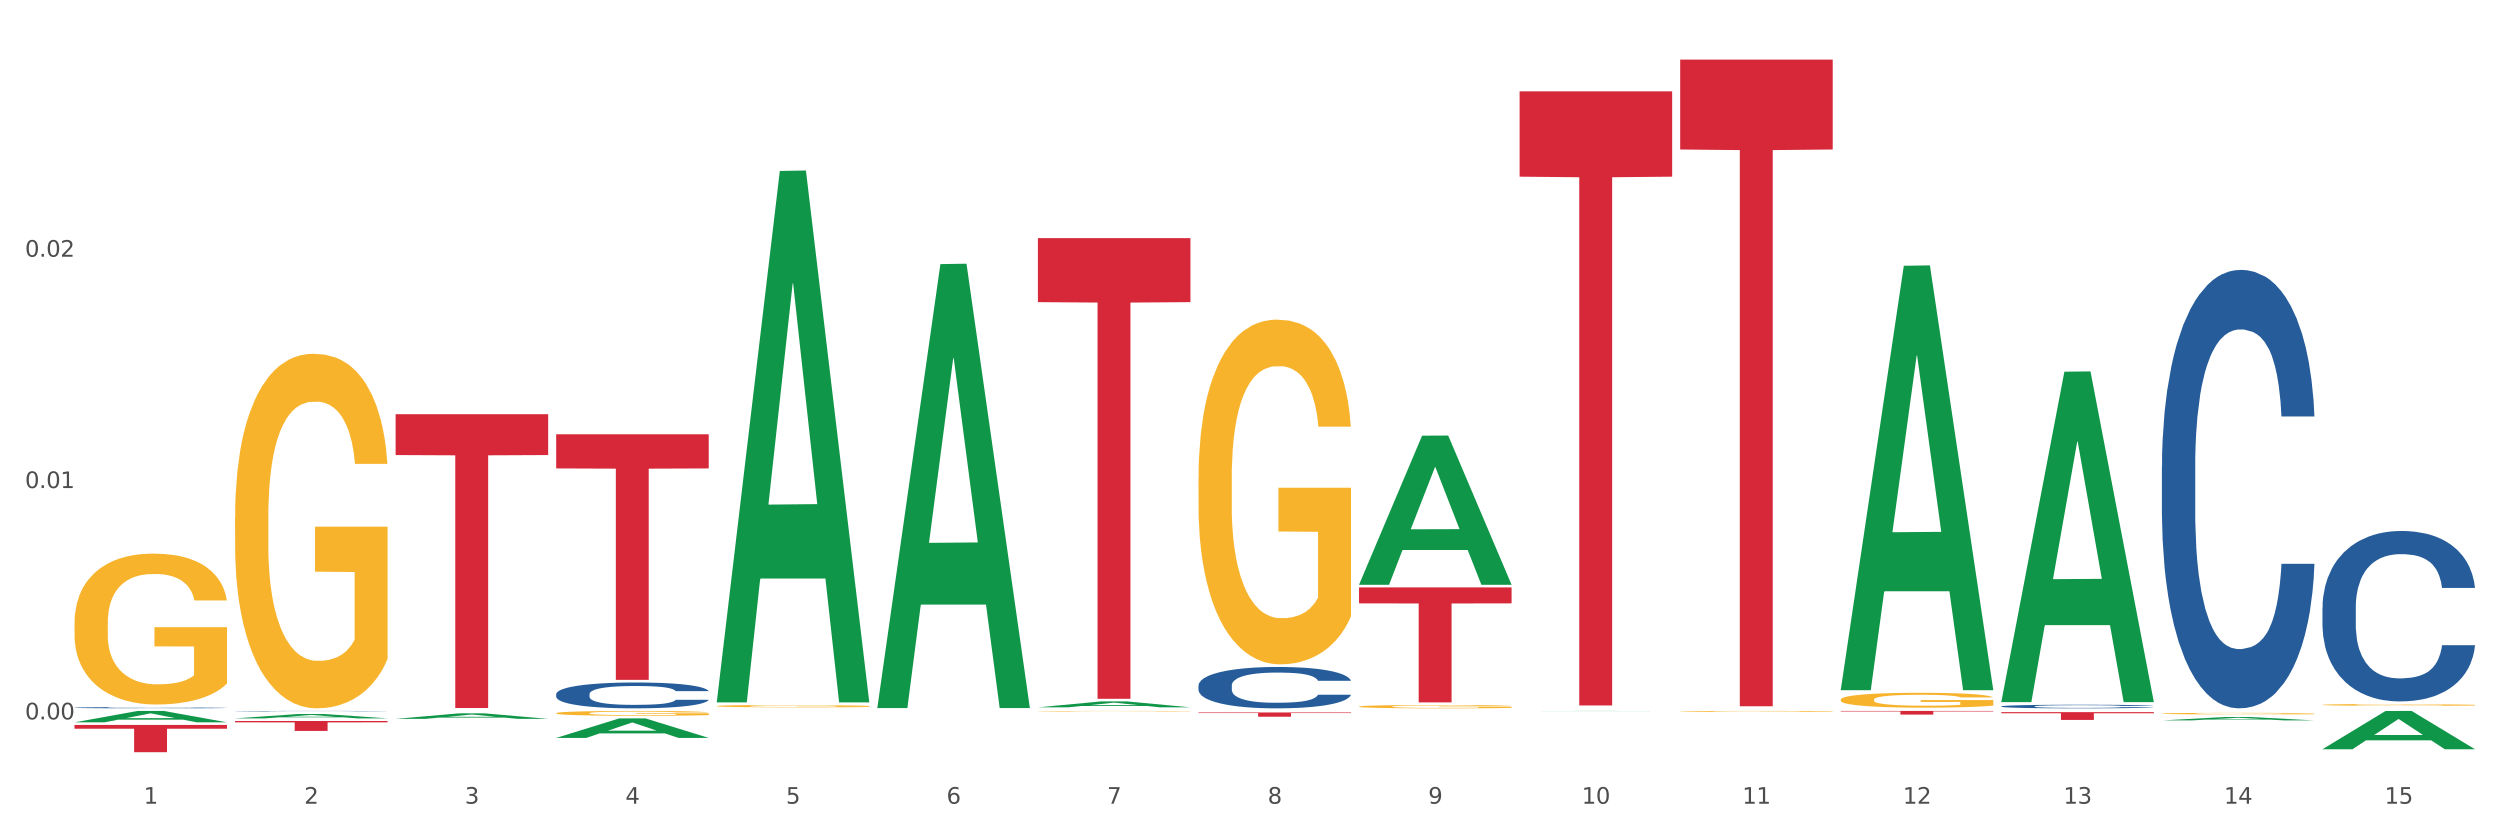 <?xml version="1.0" encoding="utf-8" standalone="no"?>
<!DOCTYPE svg PUBLIC "-//W3C//DTD SVG 1.1//EN"
  "http://www.w3.org/Graphics/SVG/1.1/DTD/svg11.dtd">
<svg xmlns:xlink="http://www.w3.org/1999/xlink" width="1080pt" height="360pt" viewBox="0 0 1080 360" xmlns="http://www.w3.org/2000/svg" version="1.1">
 <rect x="0" y="0" width="1080" height="360" fill="#333333" stroke="none"/>
 <defs>
  <style type="text/css">*{stroke-linejoin: round; stroke-linecap: butt}</style>
 </defs>
 <g id="figure_1">
  <g id="patch_1">
   <path d="M 0 360 
L 1080 360 
L 1080 0 
L 0 0 
z
" style="fill: #ffffff; stroke: #ffffff; stroke-linejoin: miter"/>
  </g>
  <g id="axes_1">
   <g id="matplotlib.axis_1">
    <g id="xtick_1">
     <g id="text_1">
      <!-- 1 -->
      <g style="fill: #4d4d4d" transform="translate(62.07 347.204) scale(0.096 -0.096)">
       <defs>
        <path id="DejaVuSans-31" d="M 794 531 
L 1825 531 
L 1825 4091 
L 703 3866 
L 703 4441 
L 1819 4666 
L 2450 4666 
L 2450 531 
L 3481 531 
L 3481 0 
L 794 0 
L 794 531 
z
" transform="scale(0.016)"/>
       </defs>
       <use xlink:href="#DejaVuSans-31"/>
      </g>
     </g>
    </g>
    <g id="xtick_2">
     <g id="text_2">
      <!-- 2 -->
      <g style="fill: #4d4d4d" transform="translate(131.436 347.204) scale(0.096 -0.096)">
       <defs>
        <path id="DejaVuSans-32" d="M 1228 531 
L 3431 531 
L 3431 0 
L 469 0 
L 469 531 
Q 828 903 1448 1529 
Q 2069 2156 2228 2338 
Q 2531 2678 2651 2914 
Q 2772 3150 2772 3378 
Q 2772 3750 2511 3984 
Q 2250 4219 1831 4219 
Q 1534 4219 1204 4116 
Q 875 4013 500 3803 
L 500 4441 
Q 881 4594 1212 4672 
Q 1544 4750 1819 4750 
Q 2544 4750 2975 4387 
Q 3406 4025 3406 3419 
Q 3406 3131 3298 2873 
Q 3191 2616 2906 2266 
Q 2828 2175 2409 1742 
Q 1991 1309 1228 531 
z
" transform="scale(0.016)"/>
       </defs>
       <use xlink:href="#DejaVuSans-32"/>
      </g>
     </g>
    </g>
    <g id="xtick_3">
     <g id="text_3">
      <!-- 3 -->
      <g style="fill: #4d4d4d" transform="translate(200.802 347.204) scale(0.096 -0.096)">
       <defs>
        <path id="DejaVuSans-33" d="M 2597 2516 
Q 3050 2419 3304 2112 
Q 3559 1806 3559 1356 
Q 3559 666 3084 287 
Q 2609 -91 1734 -91 
Q 1441 -91 1130 -33 
Q 819 25 488 141 
L 488 750 
Q 750 597 1062 519 
Q 1375 441 1716 441 
Q 2309 441 2620 675 
Q 2931 909 2931 1356 
Q 2931 1769 2642 2001 
Q 2353 2234 1838 2234 
L 1294 2234 
L 1294 2753 
L 1863 2753 
Q 2328 2753 2575 2939 
Q 2822 3125 2822 3475 
Q 2822 3834 2567 4026 
Q 2313 4219 1838 4219 
Q 1578 4219 1281 4162 
Q 984 4106 628 3988 
L 628 4550 
Q 988 4650 1302 4700 
Q 1616 4750 1894 4750 
Q 2613 4750 3031 4423 
Q 3450 4097 3450 3541 
Q 3450 3153 3228 2886 
Q 3006 2619 2597 2516 
z
" transform="scale(0.016)"/>
       </defs>
       <use xlink:href="#DejaVuSans-33"/>
      </g>
     </g>
    </g>
    <g id="xtick_4">
     <g id="text_4">
      <!-- 4 -->
      <g style="fill: #4d4d4d" transform="translate(270.169 347.204) scale(0.096 -0.096)">
       <defs>
        <path id="DejaVuSans-34" d="M 2419 4116 
L 825 1625 
L 2419 1625 
L 2419 4116 
z
M 2253 4666 
L 3047 4666 
L 3047 1625 
L 3713 1625 
L 3713 1100 
L 3047 1100 
L 3047 0 
L 2419 0 
L 2419 1100 
L 313 1100 
L 313 1709 
L 2253 4666 
z
" transform="scale(0.016)"/>
       </defs>
       <use xlink:href="#DejaVuSans-34"/>
      </g>
     </g>
    </g>
    <g id="xtick_5">
     <g id="text_5">
      <!-- 5 -->
      <g style="fill: #4d4d4d" transform="translate(339.535 347.204) scale(0.096 -0.096)">
       <defs>
        <path id="DejaVuSans-35" d="M 691 4666 
L 3169 4666 
L 3169 4134 
L 1269 4134 
L 1269 2991 
Q 1406 3038 1543 3061 
Q 1681 3084 1819 3084 
Q 2600 3084 3056 2656 
Q 3513 2228 3513 1497 
Q 3513 744 3044 326 
Q 2575 -91 1722 -91 
Q 1428 -91 1123 -41 
Q 819 9 494 109 
L 494 744 
Q 775 591 1075 516 
Q 1375 441 1709 441 
Q 2250 441 2565 725 
Q 2881 1009 2881 1497 
Q 2881 1984 2565 2268 
Q 2250 2553 1709 2553 
Q 1456 2553 1204 2497 
Q 953 2441 691 2322 
L 691 4666 
z
" transform="scale(0.016)"/>
       </defs>
       <use xlink:href="#DejaVuSans-35"/>
      </g>
     </g>
    </g>
    <g id="xtick_6">
     <g id="text_6">
      <!-- 6 -->
      <g style="fill: #4d4d4d" transform="translate(408.901 347.204) scale(0.096 -0.096)">
       <defs>
        <path id="DejaVuSans-36" d="M 2113 2584 
Q 1688 2584 1439 2293 
Q 1191 2003 1191 1497 
Q 1191 994 1439 701 
Q 1688 409 2113 409 
Q 2538 409 2786 701 
Q 3034 994 3034 1497 
Q 3034 2003 2786 2293 
Q 2538 2584 2113 2584 
z
M 3366 4563 
L 3366 3988 
Q 3128 4100 2886 4159 
Q 2644 4219 2406 4219 
Q 1781 4219 1451 3797 
Q 1122 3375 1075 2522 
Q 1259 2794 1537 2939 
Q 1816 3084 2150 3084 
Q 2853 3084 3261 2657 
Q 3669 2231 3669 1497 
Q 3669 778 3244 343 
Q 2819 -91 2113 -91 
Q 1303 -91 875 529 
Q 447 1150 447 2328 
Q 447 3434 972 4092 
Q 1497 4750 2381 4750 
Q 2619 4750 2861 4703 
Q 3103 4656 3366 4563 
z
" transform="scale(0.016)"/>
       </defs>
       <use xlink:href="#DejaVuSans-36"/>
      </g>
     </g>
    </g>
    <g id="xtick_7">
     <g id="text_7">
      <!-- 7 -->
      <g style="fill: #4d4d4d" transform="translate(478.267 347.204) scale(0.096 -0.096)">
       <defs>
        <path id="DejaVuSans-37" d="M 525 4666 
L 3525 4666 
L 3525 4397 
L 1831 0 
L 1172 0 
L 2766 4134 
L 525 4134 
L 525 4666 
z
" transform="scale(0.016)"/>
       </defs>
       <use xlink:href="#DejaVuSans-37"/>
      </g>
     </g>
    </g>
    <g id="xtick_8">
     <g id="text_8">
      <!-- 8 -->
      <g style="fill: #4d4d4d" transform="translate(547.634 347.204) scale(0.096 -0.096)">
       <defs>
        <path id="DejaVuSans-38" d="M 2034 2216 
Q 1584 2216 1326 1975 
Q 1069 1734 1069 1313 
Q 1069 891 1326 650 
Q 1584 409 2034 409 
Q 2484 409 2743 651 
Q 3003 894 3003 1313 
Q 3003 1734 2745 1975 
Q 2488 2216 2034 2216 
z
M 1403 2484 
Q 997 2584 770 2862 
Q 544 3141 544 3541 
Q 544 4100 942 4425 
Q 1341 4750 2034 4750 
Q 2731 4750 3128 4425 
Q 3525 4100 3525 3541 
Q 3525 3141 3298 2862 
Q 3072 2584 2669 2484 
Q 3125 2378 3379 2068 
Q 3634 1759 3634 1313 
Q 3634 634 3220 271 
Q 2806 -91 2034 -91 
Q 1263 -91 848 271 
Q 434 634 434 1313 
Q 434 1759 690 2068 
Q 947 2378 1403 2484 
z
M 1172 3481 
Q 1172 3119 1398 2916 
Q 1625 2713 2034 2713 
Q 2441 2713 2670 2916 
Q 2900 3119 2900 3481 
Q 2900 3844 2670 4047 
Q 2441 4250 2034 4250 
Q 1625 4250 1398 4047 
Q 1172 3844 1172 3481 
z
" transform="scale(0.016)"/>
       </defs>
       <use xlink:href="#DejaVuSans-38"/>
      </g>
     </g>
    </g>
    <g id="xtick_9">
     <g id="text_9">
      <!-- 9 -->
      <g style="fill: #4d4d4d" transform="translate(617 347.204) scale(0.096 -0.096)">
       <defs>
        <path id="DejaVuSans-39" d="M 703 97 
L 703 672 
Q 941 559 1184 500 
Q 1428 441 1663 441 
Q 2288 441 2617 861 
Q 2947 1281 2994 2138 
Q 2813 1869 2534 1725 
Q 2256 1581 1919 1581 
Q 1219 1581 811 2004 
Q 403 2428 403 3163 
Q 403 3881 828 4315 
Q 1253 4750 1959 4750 
Q 2769 4750 3195 4129 
Q 3622 3509 3622 2328 
Q 3622 1225 3098 567 
Q 2575 -91 1691 -91 
Q 1453 -91 1209 -44 
Q 966 3 703 97 
z
M 1959 2075 
Q 2384 2075 2632 2365 
Q 2881 2656 2881 3163 
Q 2881 3666 2632 3958 
Q 2384 4250 1959 4250 
Q 1534 4250 1286 3958 
Q 1038 3666 1038 3163 
Q 1038 2656 1286 2365 
Q 1534 2075 1959 2075 
z
" transform="scale(0.016)"/>
       </defs>
       <use xlink:href="#DejaVuSans-39"/>
      </g>
     </g>
    </g>
    <g id="xtick_10">
     <g id="text_10">
      <!-- 10 -->
      <g style="fill: #4d4d4d" transform="translate(683.312 347.204) scale(0.096 -0.096)">
       <defs>
        <path id="DejaVuSans-30" d="M 2034 4250 
Q 1547 4250 1301 3770 
Q 1056 3291 1056 2328 
Q 1056 1369 1301 889 
Q 1547 409 2034 409 
Q 2525 409 2770 889 
Q 3016 1369 3016 2328 
Q 3016 3291 2770 3770 
Q 2525 4250 2034 4250 
z
M 2034 4750 
Q 2819 4750 3233 4129 
Q 3647 3509 3647 2328 
Q 3647 1150 3233 529 
Q 2819 -91 2034 -91 
Q 1250 -91 836 529 
Q 422 1150 422 2328 
Q 422 3509 836 4129 
Q 1250 4750 2034 4750 
z
" transform="scale(0.016)"/>
       </defs>
       <use xlink:href="#DejaVuSans-31"/>
       <use xlink:href="#DejaVuSans-30" transform="translate(63.623 0)"/>
      </g>
     </g>
    </g>
    <g id="xtick_11">
     <g id="text_11">
      <!-- 11 -->
      <g style="fill: #4d4d4d" transform="translate(752.678 347.204) scale(0.096 -0.096)">
       <use xlink:href="#DejaVuSans-31"/>
       <use xlink:href="#DejaVuSans-31" transform="translate(63.623 0)"/>
      </g>
     </g>
    </g>
    <g id="xtick_12">
     <g id="text_12">
      <!-- 12 -->
      <g style="fill: #4d4d4d" transform="translate(822.044 347.204) scale(0.096 -0.096)">
       <use xlink:href="#DejaVuSans-31"/>
       <use xlink:href="#DejaVuSans-32" transform="translate(63.623 0)"/>
      </g>
     </g>
    </g>
    <g id="xtick_13">
     <g id="text_13">
      <!-- 13 -->
      <g style="fill: #4d4d4d" transform="translate(891.411 347.204) scale(0.096 -0.096)">
       <use xlink:href="#DejaVuSans-31"/>
       <use xlink:href="#DejaVuSans-33" transform="translate(63.623 0)"/>
      </g>
     </g>
    </g>
    <g id="xtick_14">
     <g id="text_14">
      <!-- 14 -->
      <g style="fill: #4d4d4d" transform="translate(960.777 347.204) scale(0.096 -0.096)">
       <use xlink:href="#DejaVuSans-31"/>
       <use xlink:href="#DejaVuSans-34" transform="translate(63.623 0)"/>
      </g>
     </g>
    </g>
    <g id="xtick_15">
     <g id="text_15">
      <!-- 15 -->
      <g style="fill: #4d4d4d" transform="translate(1030.143 347.204) scale(0.096 -0.096)">
       <use xlink:href="#DejaVuSans-31"/>
       <use xlink:href="#DejaVuSans-35" transform="translate(63.623 0)"/>
      </g>
     </g>
    </g>
    <g id="xtick_16"/>
    <g id="xtick_17"/>
    <g id="xtick_18"/>
    <g id="xtick_19"/>
    <g id="xtick_20"/>
    <g id="xtick_21"/>
    <g id="xtick_22"/>
    <g id="xtick_23"/>
    <g id="xtick_24"/>
    <g id="xtick_25"/>
    <g id="xtick_26"/>
    <g id="xtick_27"/>
    <g id="xtick_28"/>
    <g id="xtick_29"/>
   </g>
   <g id="matplotlib.axis_2">
    <g id="ytick_1">
     <g id="text_16">
      <!-- 0.00 -->
      <g style="fill: #4d4d4d" transform="translate(10.8 310.777) scale(0.096 -0.096)">
       <defs>
        <path id="DejaVuSans-2e" d="M 684 794 
L 1344 794 
L 1344 0 
L 684 0 
L 684 794 
z
" transform="scale(0.016)"/>
       </defs>
       <use xlink:href="#DejaVuSans-30"/>
       <use xlink:href="#DejaVuSans-2e" transform="translate(63.623 0)"/>
       <use xlink:href="#DejaVuSans-30" transform="translate(95.41 0)"/>
       <use xlink:href="#DejaVuSans-30" transform="translate(159.033 0)"/>
      </g>
     </g>
    </g>
    <g id="ytick_2">
     <g id="text_17">
      <!-- 0.01 -->
      <g style="fill: #4d4d4d" transform="translate(10.8 210.839) scale(0.096 -0.096)">
       <use xlink:href="#DejaVuSans-30"/>
       <use xlink:href="#DejaVuSans-2e" transform="translate(63.623 0)"/>
       <use xlink:href="#DejaVuSans-30" transform="translate(95.41 0)"/>
       <use xlink:href="#DejaVuSans-31" transform="translate(159.033 0)"/>
      </g>
     </g>
    </g>
    <g id="ytick_3">
     <g id="text_18">
      <!-- 0.02 -->
      <g style="fill: #4d4d4d" transform="translate(10.8 110.9) scale(0.096 -0.096)">
       <use xlink:href="#DejaVuSans-30"/>
       <use xlink:href="#DejaVuSans-2e" transform="translate(63.623 0)"/>
       <use xlink:href="#DejaVuSans-30" transform="translate(95.41 0)"/>
       <use xlink:href="#DejaVuSans-32" transform="translate(159.033 0)"/>
      </g>
     </g>
    </g>
    <g id="ytick_4"/>
    <g id="ytick_5"/>
    <g id="ytick_6"/>
   </g>
   <g id="PolyCollection_1">
    <path d="M 32.175 312.045 
L 32.243 312.04 
L 59.417 307.134 
L 70.695 307.13 
L 98.073 312.054 
L 85.029 312.054 
L 79.119 310.907 
L 51.061 310.907 
L 50.857 310.926 
L 45.151 312.054 
L 32.175 312.054 
L 32.175 312.045 
L 54.594 310.223 
L 75.586 310.219 
L 65.192 308.179 
L 65.056 308.17 
L 64.92 308.184 
L 54.526 310.219 
L 54.594 310.223 
L 32.175 312.045 
z
" clip-path="url(#p2a6e86e5bb)" style="fill: #109648"/>
    <path d="M 795.203 307.13 
L 861.101 307.13 
L 861.101 307.347 
L 835.179 307.349 
L 835.179 308.695 
L 820.969 308.695 
L 820.969 307.349 
L 795.203 307.347 
L 795.203 307.131 
L 795.203 307.13 
z
" clip-path="url(#p2a6e86e5bb)" style="fill: #d62839"/>
    <path d="M 725.837 25.759 
L 791.735 25.759 
L 791.735 64.581 
L 765.813 64.843 
L 765.813 305.118 
L 751.603 305.118 
L 751.603 64.843 
L 725.837 64.581 
L 725.837 26.022 
L 725.837 25.759 
z
" clip-path="url(#p2a6e86e5bb)" style="fill: #d62839"/>
    <path d="M 656.471 39.454 
L 722.369 39.454 
L 722.369 76.322 
L 696.447 76.571 
L 696.447 304.751 
L 682.237 304.751 
L 682.237 76.571 
L 656.471 76.322 
L 656.471 39.703 
L 656.471 39.454 
z
" clip-path="url(#p2a6e86e5bb)" style="fill: #d62839"/>
    <path d="M 587.105 253.746 
L 653.003 253.746 
L 653.003 260.653 
L 627.081 260.7 
L 627.081 303.446 
L 612.871 303.446 
L 612.871 260.7 
L 587.105 260.653 
L 587.105 253.793 
L 587.105 253.746 
z
" clip-path="url(#p2a6e86e5bb)" style="fill: #d62839"/>
    <path d="M 517.739 307.782 
L 583.636 307.782 
L 583.636 308.039 
L 557.715 308.041 
L 557.715 309.636 
L 543.504 309.636 
L 543.504 308.041 
L 517.739 308.039 
L 517.739 307.783 
L 517.739 307.782 
z
" clip-path="url(#p2a6e86e5bb)" style="fill: #d62839"/>
    <path d="M 448.372 102.867 
L 514.27 102.867 
L 514.27 130.524 
L 488.348 130.711 
L 488.348 301.885 
L 474.138 301.885 
L 474.138 130.711 
L 448.372 130.524 
L 448.372 103.054 
L 448.372 102.867 
z
" clip-path="url(#p2a6e86e5bb)" style="fill: #d62839"/>
    <path d="M 240.274 187.615 
L 306.172 187.615 
L 306.172 202.359 
L 280.25 202.459 
L 280.25 293.714 
L 266.039 293.714 
L 266.039 202.459 
L 240.274 202.359 
L 240.274 187.715 
L 240.274 187.615 
z
" clip-path="url(#p2a6e86e5bb)" style="fill: #d62839"/>
    <path d="M 170.907 178.944 
L 236.805 178.944 
L 236.805 196.581 
L 210.883 196.7 
L 210.883 305.858 
L 196.673 305.858 
L 196.673 196.7 
L 170.907 196.581 
L 170.907 179.063 
L 170.907 178.944 
z
" clip-path="url(#p2a6e86e5bb)" style="fill: #d62839"/>
    <path d="M 101.541 311.462 
L 167.439 311.462 
L 167.439 312.061 
L 141.517 312.065 
L 141.517 315.776 
L 127.307 315.776 
L 127.307 312.065 
L 101.541 312.061 
L 101.541 311.466 
L 101.541 311.462 
z
" clip-path="url(#p2a6e86e5bb)" style="fill: #d62839"/>
    <path d="M 32.175 313.18 
L 98.073 313.18 
L 98.073 314.815 
L 72.151 314.826 
L 72.151 324.95 
L 57.941 324.95 
L 57.941 314.826 
L 32.175 314.815 
L 32.175 313.191 
L 32.175 313.18 
z
" clip-path="url(#p2a6e86e5bb)" style="fill: #d62839"/>
    <path d="M 32.175 305.716 
L 32.253 305.715 
L 32.253 305.702 
L 32.487 305.684 
L 33.343 305.65 
L 34.434 305.625 
L 36.303 305.595 
L 37.316 305.583 
L 38.64 305.569 
L 41.366 305.547 
L 44.482 305.528 
L 46.663 305.517 
L 48.299 305.51 
L 51.96 305.498 
L 54.063 305.493 
L 56.244 305.489 
L 58.114 305.486 
L 61.229 305.483 
L 63.722 305.481 
L 66.604 305.481 
L 69.019 305.481 
L 72.212 305.483 
L 76.886 305.489 
L 78.677 305.492 
L 81.092 305.498 
L 83.585 305.506 
L 85.61 305.513 
L 87.947 305.524 
L 90.361 305.539 
L 92.698 305.557 
L 94.334 305.573 
L 95.658 305.591 
L 96.827 305.613 
L 97.683 305.636 
L 98.073 305.656 
L 83.818 305.656 
L 83.429 305.638 
L 82.65 305.619 
L 81.871 305.606 
L 81.014 305.595 
L 79.69 305.584 
L 78.522 305.576 
L 76.574 305.567 
L 74.783 305.561 
L 73.303 305.558 
L 71.511 305.555 
L 67.694 305.552 
L 64.968 305.552 
L 63.255 305.553 
L 61.151 305.555 
L 59.36 305.559 
L 57.257 305.564 
L 55.621 305.571 
L 53.985 305.579 
L 53.05 305.584 
L 51.648 305.595 
L 50.714 305.604 
L 49.467 305.618 
L 48.766 305.629 
L 47.52 305.656 
L 46.975 305.676 
L 46.741 305.69 
L 46.585 305.705 
L 46.585 305.78 
L 47.053 305.813 
L 47.442 305.828 
L 48.065 305.844 
L 49.234 305.865 
L 50.947 305.886 
L 52.739 305.9 
L 54.219 305.91 
L 55.621 305.916 
L 57.023 305.922 
L 58.737 305.926 
L 60.139 305.929 
L 62.242 305.932 
L 64.734 305.933 
L 66.682 305.933 
L 70.654 305.931 
L 72.446 305.929 
L 74.16 305.925 
L 76.029 305.92 
L 77.509 305.914 
L 78.366 305.91 
L 79.768 305.901 
L 80.858 305.891 
L 81.793 305.88 
L 82.416 305.871 
L 83.117 305.857 
L 83.663 305.84 
L 83.818 305.832 
L 98.073 305.832 
L 97.761 305.849 
L 97.216 305.866 
L 96.126 305.888 
L 95.269 305.901 
L 93.945 305.917 
L 92.542 305.93 
L 90.595 305.945 
L 88.804 305.956 
L 86.934 305.966 
L 84.909 305.974 
L 81.248 305.986 
L 79.924 305.989 
L 77.12 305.995 
L 74.939 305.998 
L 71.745 306.002 
L 68.473 306.004 
L 65.046 306.004 
L 62.008 306.003 
L 58.659 306 
L 56.556 305.998 
L 54.219 305.993 
L 51.493 305.987 
L 48.922 305.978 
L 46.507 305.969 
L 44.248 305.958 
L 42.145 305.945 
L 39.419 305.925 
L 37.394 305.905 
L 35.914 305.886 
L 34.901 305.87 
L 33.889 305.85 
L 33.343 305.836 
L 32.487 305.803 
L 32.175 305.772 
L 32.175 305.716 
z
" clip-path="url(#p2a6e86e5bb)" style="fill: #255c99"/>
    <path d="M 101.541 307.22 
L 101.619 307.22 
L 101.619 307.215 
L 101.853 307.208 
L 102.71 307.195 
L 103.8 307.185 
L 105.67 307.174 
L 106.682 307.169 
L 108.006 307.164 
L 110.733 307.155 
L 113.848 307.148 
L 116.029 307.144 
L 117.665 307.141 
L 121.326 307.137 
L 123.429 307.135 
L 125.61 307.133 
L 127.48 307.132 
L 130.595 307.13 
L 133.088 307.13 
L 135.97 307.13 
L 138.385 307.13 
L 141.578 307.131 
L 146.252 307.133 
L 148.044 307.134 
L 150.458 307.136 
L 152.951 307.139 
L 154.976 307.142 
L 157.313 307.146 
L 159.728 307.152 
L 162.064 307.159 
L 163.7 307.165 
L 165.024 307.172 
L 166.193 307.181 
L 167.05 307.19 
L 167.439 307.197 
L 153.185 307.197 
L 152.795 307.19 
L 152.016 307.183 
L 151.237 307.178 
L 150.38 307.174 
L 149.056 307.169 
L 147.888 307.166 
L 145.941 307.163 
L 144.149 307.161 
L 142.669 307.159 
L 140.877 307.158 
L 137.061 307.157 
L 134.334 307.157 
L 132.621 307.158 
L 130.518 307.158 
L 128.726 307.16 
L 126.623 307.162 
L 124.987 307.164 
L 123.351 307.168 
L 122.417 307.17 
L 121.015 307.174 
L 120.08 307.177 
L 118.834 307.183 
L 118.133 307.187 
L 116.886 307.197 
L 116.341 307.205 
L 116.107 307.21 
L 115.952 307.216 
L 115.952 307.245 
L 116.419 307.258 
L 116.808 307.264 
L 117.431 307.27 
L 118.6 307.278 
L 120.314 307.286 
L 122.105 307.292 
L 123.585 307.295 
L 124.987 307.298 
L 126.389 307.3 
L 128.103 307.302 
L 129.505 307.303 
L 131.608 307.304 
L 134.101 307.304 
L 136.048 307.304 
L 140.021 307.303 
L 141.812 307.303 
L 143.526 307.301 
L 145.395 307.299 
L 146.875 307.297 
L 147.732 307.295 
L 149.134 307.292 
L 150.225 307.288 
L 151.159 307.284 
L 151.783 307.28 
L 152.484 307.275 
L 153.029 307.268 
L 153.185 307.265 
L 167.439 307.265 
L 167.128 307.272 
L 166.582 307.278 
L 165.492 307.287 
L 164.635 307.292 
L 163.311 307.298 
L 161.909 307.303 
L 159.961 307.309 
L 158.17 307.313 
L 156.3 307.317 
L 154.275 307.32 
L 150.614 307.325 
L 149.29 307.326 
L 146.486 307.328 
L 144.305 307.329 
L 141.111 307.331 
L 137.84 307.331 
L 134.412 307.332 
L 131.374 307.331 
L 128.025 307.33 
L 125.922 307.329 
L 123.585 307.327 
L 120.859 307.325 
L 118.288 307.322 
L 115.874 307.318 
L 113.615 307.314 
L 111.512 307.309 
L 108.785 307.301 
L 106.76 307.293 
L 105.28 307.286 
L 104.267 307.28 
L 103.255 307.272 
L 102.71 307.267 
L 101.853 307.254 
L 101.541 307.242 
L 101.541 307.22 
z
" clip-path="url(#p2a6e86e5bb)" style="fill: #255c99"/>
    <path d="M 864.57 307.649 
L 930.468 307.649 
L 930.468 308.117 
L 904.546 308.12 
L 904.546 311.018 
L 890.335 311.018 
L 890.335 308.12 
L 864.57 308.117 
L 864.57 307.652 
L 864.57 307.649 
z
" clip-path="url(#p2a6e86e5bb)" style="fill: #d62839"/>
    <path d="M 240.274 299.856 
L 240.352 299.846 
L 240.352 299.56 
L 240.585 299.173 
L 241.442 298.459 
L 242.533 297.919 
L 244.402 297.287 
L 245.415 297.022 
L 246.739 296.726 
L 249.465 296.247 
L 252.581 295.839 
L 254.762 295.615 
L 256.398 295.472 
L 260.059 295.217 
L 262.162 295.105 
L 264.343 295.013 
L 266.212 294.952 
L 269.328 294.88 
L 271.821 294.85 
L 274.703 294.84 
L 277.117 294.85 
L 280.311 294.891 
L 284.985 295.013 
L 286.776 295.084 
L 289.191 295.207 
L 291.683 295.37 
L 293.709 295.533 
L 296.045 295.768 
L 298.46 296.073 
L 300.797 296.461 
L 302.433 296.818 
L 303.757 297.195 
L 304.925 297.654 
L 305.782 298.153 
L 306.172 298.571 
L 291.917 298.571 
L 291.528 298.194 
L 290.749 297.786 
L 289.97 297.511 
L 289.113 297.287 
L 287.789 297.032 
L 286.62 296.869 
L 284.673 296.675 
L 282.881 296.553 
L 281.401 296.481 
L 279.61 296.42 
L 275.793 296.359 
L 273.067 296.359 
L 271.353 296.379 
L 269.25 296.43 
L 267.458 296.502 
L 265.355 296.624 
L 263.72 296.757 
L 262.084 296.93 
L 261.149 297.052 
L 259.747 297.277 
L 258.812 297.46 
L 257.566 297.776 
L 256.865 298 
L 255.619 298.582 
L 255.073 299.01 
L 254.84 299.306 
L 254.684 299.632 
L 254.684 301.222 
L 255.151 301.936 
L 255.541 302.242 
L 256.164 302.589 
L 257.332 303.037 
L 259.046 303.476 
L 260.838 303.792 
L 262.318 303.985 
L 263.72 304.128 
L 265.122 304.24 
L 266.835 304.342 
L 268.237 304.403 
L 270.341 304.465 
L 272.833 304.495 
L 274.78 304.495 
L 278.753 304.444 
L 280.545 304.393 
L 282.258 304.322 
L 284.128 304.21 
L 285.608 304.087 
L 286.465 303.996 
L 287.867 303.802 
L 288.957 303.598 
L 289.892 303.363 
L 290.515 303.16 
L 291.216 302.854 
L 291.761 302.507 
L 291.917 302.324 
L 306.172 302.324 
L 305.86 302.691 
L 305.315 303.047 
L 304.224 303.527 
L 303.367 303.802 
L 302.043 304.138 
L 300.641 304.424 
L 298.694 304.74 
L 296.902 304.974 
L 295.033 305.178 
L 293.008 305.362 
L 289.347 305.617 
L 288.022 305.688 
L 285.218 305.811 
L 283.037 305.882 
L 279.844 305.953 
L 276.572 305.994 
L 273.145 306.004 
L 270.107 305.984 
L 266.757 305.923 
L 264.654 305.861 
L 262.318 305.77 
L 259.591 305.627 
L 257.021 305.454 
L 254.606 305.25 
L 252.347 305.015 
L 250.244 304.75 
L 247.518 304.312 
L 245.493 303.883 
L 244.013 303.486 
L 243 303.149 
L 241.987 302.721 
L 241.442 302.425 
L 240.585 301.712 
L 240.274 301.049 
L 240.274 299.856 
z
" clip-path="url(#p2a6e86e5bb)" style="fill: #255c99"/>
    <path d="M 864.57 305.146 
L 864.648 305.144 
L 864.648 305.104 
L 864.881 305.05 
L 865.738 304.951 
L 866.829 304.875 
L 868.698 304.787 
L 869.711 304.75 
L 871.035 304.709 
L 873.761 304.642 
L 876.877 304.585 
L 879.058 304.553 
L 880.694 304.534 
L 884.355 304.498 
L 886.458 304.482 
L 888.639 304.469 
L 890.508 304.461 
L 893.624 304.451 
L 896.117 304.447 
L 898.999 304.445 
L 901.413 304.447 
L 904.607 304.452 
L 909.281 304.469 
L 911.072 304.479 
L 913.487 304.497 
L 915.979 304.519 
L 918.005 304.542 
L 920.341 304.575 
L 922.756 304.618 
L 925.093 304.672 
L 926.729 304.721 
L 928.053 304.774 
L 929.221 304.838 
L 930.078 304.908 
L 930.468 304.966 
L 916.213 304.966 
L 915.824 304.914 
L 915.045 304.857 
L 914.266 304.818 
L 913.409 304.787 
L 912.085 304.751 
L 910.916 304.729 
L 908.969 304.702 
L 907.177 304.684 
L 905.697 304.674 
L 903.906 304.666 
L 900.089 304.657 
L 897.363 304.657 
L 895.649 304.66 
L 893.546 304.667 
L 891.754 304.677 
L 889.651 304.694 
L 888.016 304.713 
L 886.38 304.737 
L 885.445 304.754 
L 884.043 304.786 
L 883.108 304.811 
L 881.862 304.855 
L 881.161 304.887 
L 879.915 304.968 
L 879.369 305.028 
L 879.136 305.069 
L 878.98 305.114 
L 878.98 305.337 
L 879.447 305.436 
L 879.837 305.479 
L 880.46 305.527 
L 881.628 305.59 
L 883.342 305.651 
L 885.134 305.695 
L 886.614 305.722 
L 888.016 305.742 
L 889.418 305.758 
L 891.131 305.772 
L 892.533 305.781 
L 894.637 305.789 
L 897.129 305.794 
L 899.076 305.794 
L 903.049 305.786 
L 904.841 305.779 
L 906.554 305.769 
L 908.424 305.754 
L 909.904 305.737 
L 910.76 305.724 
L 912.163 305.697 
L 913.253 305.668 
L 914.188 305.635 
L 914.811 305.607 
L 915.512 305.564 
L 916.057 305.516 
L 916.213 305.49 
L 930.468 305.49 
L 930.156 305.542 
L 929.611 305.591 
L 928.52 305.658 
L 927.663 305.697 
L 926.339 305.744 
L 924.937 305.784 
L 922.99 305.828 
L 921.198 305.86 
L 919.329 305.889 
L 917.304 305.915 
L 913.643 305.95 
L 912.318 305.96 
L 909.514 305.977 
L 907.333 305.987 
L 904.14 305.997 
L 900.868 306.003 
L 897.441 306.004 
L 894.403 306.001 
L 891.053 305.993 
L 888.95 305.984 
L 886.614 305.971 
L 883.887 305.952 
L 881.317 305.927 
L 878.902 305.899 
L 876.643 305.866 
L 874.54 305.829 
L 871.814 305.768 
L 869.789 305.708 
L 868.309 305.653 
L 867.296 305.606 
L 866.283 305.546 
L 865.738 305.505 
L 864.881 305.405 
L 864.57 305.312 
L 864.57 305.146 
z
" clip-path="url(#p2a6e86e5bb)" style="fill: #255c99"/>
    <path d="M 933.936 201.697 
L 934.014 201.524 
L 934.014 196.681 
L 934.247 190.107 
L 935.104 177.999 
L 936.195 168.831 
L 938.064 158.106 
L 939.077 153.608 
L 940.401 148.592 
L 943.127 140.462 
L 946.243 133.543 
L 948.424 129.737 
L 950.06 127.315 
L 953.721 122.991 
L 955.824 121.088 
L 958.005 119.531 
L 959.874 118.493 
L 962.99 117.282 
L 965.483 116.763 
L 968.365 116.59 
L 970.779 116.763 
L 973.973 117.455 
L 978.647 119.531 
L 980.438 120.742 
L 982.853 122.818 
L 985.346 125.585 
L 987.371 128.353 
L 989.708 132.332 
L 992.122 137.521 
L 994.459 144.094 
L 996.095 150.149 
L 997.419 156.549 
L 998.587 164.333 
L 999.444 172.809 
L 999.834 179.901 
L 985.579 179.901 
L 985.19 173.501 
L 984.411 166.582 
L 983.632 161.911 
L 982.775 158.106 
L 981.451 153.781 
L 980.283 151.014 
L 978.335 147.727 
L 976.544 145.651 
L 975.064 144.44 
L 973.272 143.402 
L 969.455 142.365 
L 966.729 142.365 
L 965.015 142.711 
L 962.912 143.575 
L 961.121 144.786 
L 959.018 146.862 
L 957.382 149.111 
L 955.746 152.052 
L 954.811 154.127 
L 953.409 157.933 
L 952.475 161.047 
L 951.228 166.409 
L 950.527 170.214 
L 949.281 180.074 
L 948.736 187.34 
L 948.502 192.356 
L 948.346 197.891 
L 948.346 224.876 
L 948.814 236.985 
L 949.203 242.174 
L 949.826 248.056 
L 950.995 255.667 
L 952.708 263.105 
L 954.5 268.467 
L 955.98 271.754 
L 957.382 274.176 
L 958.784 276.079 
L 960.498 277.808 
L 961.9 278.846 
L 964.003 279.884 
L 966.495 280.403 
L 968.443 280.403 
L 972.415 279.538 
L 974.207 278.673 
L 975.92 277.462 
L 977.79 275.56 
L 979.27 273.484 
L 980.127 271.927 
L 981.529 268.64 
L 982.619 265.181 
L 983.554 261.202 
L 984.177 257.743 
L 984.878 252.553 
L 985.423 246.672 
L 985.579 243.558 
L 999.834 243.558 
L 999.522 249.786 
L 998.977 255.84 
L 997.886 263.97 
L 997.03 268.64 
L 995.705 274.349 
L 994.303 279.192 
L 992.356 284.555 
L 990.564 288.533 
L 988.695 291.993 
L 986.67 295.106 
L 983.009 299.431 
L 981.685 300.642 
L 978.88 302.718 
L 976.699 303.928 
L 973.506 305.139 
L 970.234 305.831 
L 966.807 306.004 
L 963.769 305.658 
L 960.42 304.62 
L 958.317 303.583 
L 955.98 302.026 
L 953.253 299.604 
L 950.683 296.663 
L 948.268 293.204 
L 946.009 289.225 
L 943.906 284.728 
L 941.18 277.289 
L 939.155 270.024 
L 937.675 263.278 
L 936.662 257.57 
L 935.65 250.304 
L 935.104 245.288 
L 934.247 233.179 
L 933.936 221.936 
L 933.936 201.697 
z
" clip-path="url(#p2a6e86e5bb)" style="fill: #255c99"/>
    <path d="M 1003.302 262.465 
L 1003.38 262.398 
L 1003.38 260.515 
L 1003.614 257.959 
L 1004.47 253.252 
L 1005.561 249.688 
L 1007.43 245.519 
L 1008.443 243.771 
L 1009.767 241.821 
L 1012.494 238.66 
L 1015.609 235.971 
L 1017.79 234.491 
L 1019.426 233.55 
L 1023.087 231.869 
L 1025.19 231.129 
L 1027.371 230.524 
L 1029.241 230.12 
L 1032.356 229.65 
L 1034.849 229.448 
L 1037.731 229.381 
L 1040.146 229.448 
L 1043.339 229.717 
L 1048.013 230.524 
L 1049.805 230.995 
L 1052.219 231.801 
L 1054.712 232.877 
L 1056.737 233.953 
L 1059.074 235.5 
L 1061.489 237.517 
L 1063.825 240.072 
L 1065.461 242.426 
L 1066.785 244.914 
L 1067.954 247.94 
L 1068.811 251.235 
L 1069.2 253.992 
L 1054.945 253.992 
L 1054.556 251.504 
L 1053.777 248.814 
L 1052.998 246.999 
L 1052.141 245.519 
L 1050.817 243.838 
L 1049.649 242.762 
L 1047.701 241.485 
L 1045.91 240.678 
L 1044.43 240.207 
L 1042.638 239.804 
L 1038.822 239.4 
L 1036.095 239.4 
L 1034.382 239.535 
L 1032.278 239.871 
L 1030.487 240.341 
L 1028.384 241.148 
L 1026.748 242.023 
L 1025.112 243.166 
L 1024.178 243.973 
L 1022.775 245.452 
L 1021.841 246.662 
L 1020.594 248.747 
L 1019.893 250.226 
L 1018.647 254.059 
L 1018.102 256.884 
L 1017.868 258.834 
L 1017.712 260.985 
L 1017.712 271.476 
L 1018.18 276.183 
L 1018.569 278.2 
L 1019.192 280.486 
L 1020.361 283.445 
L 1022.074 286.336 
L 1023.866 288.421 
L 1025.346 289.699 
L 1026.748 290.64 
L 1028.15 291.38 
L 1029.864 292.052 
L 1031.266 292.456 
L 1033.369 292.859 
L 1035.862 293.061 
L 1037.809 293.061 
L 1041.781 292.725 
L 1043.573 292.388 
L 1045.287 291.918 
L 1047.156 291.178 
L 1048.636 290.371 
L 1049.493 289.766 
L 1050.895 288.488 
L 1051.986 287.143 
L 1052.92 285.597 
L 1053.543 284.252 
L 1054.244 282.235 
L 1054.79 279.948 
L 1054.945 278.738 
L 1069.2 278.738 
L 1068.888 281.159 
L 1068.343 283.512 
L 1067.253 286.673 
L 1066.396 288.488 
L 1065.072 290.707 
L 1063.67 292.59 
L 1061.722 294.675 
L 1059.931 296.221 
L 1058.061 297.566 
L 1056.036 298.777 
L 1052.375 300.458 
L 1051.051 300.928 
L 1048.247 301.735 
L 1046.066 302.206 
L 1042.872 302.677 
L 1039.6 302.946 
L 1036.173 303.013 
L 1033.135 302.879 
L 1029.786 302.475 
L 1027.683 302.072 
L 1025.346 301.466 
L 1022.62 300.525 
L 1020.049 299.382 
L 1017.634 298.037 
L 1015.376 296.49 
L 1013.272 294.742 
L 1010.546 291.851 
L 1008.521 289.026 
L 1007.041 286.404 
L 1006.028 284.185 
L 1005.016 281.36 
L 1004.47 279.41 
L 1003.614 274.703 
L 1003.302 270.332 
L 1003.302 262.465 
z
" clip-path="url(#p2a6e86e5bb)" style="fill: #255c99"/>
    <path d="M 1003.302 304.485 
L 1003.38 304.485 
L 1003.38 304.46 
L 1003.535 304.439 
L 1004.314 304.387 
L 1005.481 304.345 
L 1006.336 304.322 
L 1007.192 304.304 
L 1008.204 304.285 
L 1009.448 304.266 
L 1011.705 304.238 
L 1013.105 304.223 
L 1014.817 304.208 
L 1017.929 304.186 
L 1020.185 304.174 
L 1022.519 304.164 
L 1026.331 304.152 
L 1028.821 304.146 
L 1031.466 304.142 
L 1034.656 304.139 
L 1037.068 304.139 
L 1042.358 304.141 
L 1046.871 304.147 
L 1049.049 304.152 
L 1051.85 304.16 
L 1053.328 304.165 
L 1055.74 304.176 
L 1058.23 304.191 
L 1059.942 304.203 
L 1062.509 304.226 
L 1064.454 304.25 
L 1066.244 304.278 
L 1067.177 304.298 
L 1067.877 304.317 
L 1068.5 304.338 
L 1069.122 304.371 
L 1055.118 304.371 
L 1054.573 304.348 
L 1053.717 304.325 
L 1052.473 304.303 
L 1051.383 304.289 
L 1049.516 304.272 
L 1047.805 304.261 
L 1046.015 304.253 
L 1043.837 304.246 
L 1042.125 304.243 
L 1039.713 304.24 
L 1034.967 304.241 
L 1031.777 304.246 
L 1029.599 304.253 
L 1028.199 304.259 
L 1026.954 304.266 
L 1025.553 304.276 
L 1023.919 304.29 
L 1022.752 304.303 
L 1021.585 304.319 
L 1020.652 304.336 
L 1019.796 304.355 
L 1019.096 304.376 
L 1018.551 304.397 
L 1018.084 304.423 
L 1017.695 304.466 
L 1017.695 304.56 
L 1017.851 304.581 
L 1018.24 304.609 
L 1018.707 304.63 
L 1019.485 304.656 
L 1020.185 304.673 
L 1021.508 304.698 
L 1022.986 304.718 
L 1024.153 304.731 
L 1025.32 304.742 
L 1027.343 304.757 
L 1029.599 304.77 
L 1031.544 304.777 
L 1034.189 304.784 
L 1035.979 304.787 
L 1037.535 304.788 
L 1041.347 304.788 
L 1044.07 304.786 
L 1047.104 304.781 
L 1049.438 304.775 
L 1051.383 304.768 
L 1053.562 304.755 
L 1054.962 304.744 
L 1054.962 304.6 
L 1037.846 304.6 
L 1037.846 304.504 
L 1069.2 304.504 
L 1069.2 304.784 
L 1067.877 304.798 
L 1066.399 304.811 
L 1064.843 304.823 
L 1062.509 304.837 
L 1059.708 304.851 
L 1057.219 304.861 
L 1054.573 304.869 
L 1051.461 304.876 
L 1047.416 304.883 
L 1044.926 304.886 
L 1041.814 304.888 
L 1038.157 304.889 
L 1034.967 304.887 
L 1031.855 304.884 
L 1028.588 304.878 
L 1025.398 304.869 
L 1022.986 304.86 
L 1020.574 304.849 
L 1018.007 304.835 
L 1015.984 304.821 
L 1014.428 304.809 
L 1012.716 304.793 
L 1010.849 304.772 
L 1009.448 304.754 
L 1008.204 304.735 
L 1006.881 304.71 
L 1005.947 304.689 
L 1005.014 304.662 
L 1004.469 304.642 
L 1003.847 304.611 
L 1003.38 304.568 
L 1003.302 304.485 
z
" clip-path="url(#p2a6e86e5bb)" style="fill: #f7b32b"/>
    <path d="M 933.936 308.267 
L 934.014 308.266 
L 934.014 308.244 
L 934.169 308.225 
L 934.947 308.179 
L 936.114 308.141 
L 936.97 308.121 
L 937.826 308.105 
L 938.837 308.088 
L 940.082 308.071 
L 942.338 308.046 
L 943.739 308.033 
L 945.45 308.019 
L 948.563 308 
L 950.819 307.989 
L 953.153 307.98 
L 956.965 307.969 
L 959.455 307.964 
L 962.1 307.96 
L 965.29 307.958 
L 967.702 307.957 
L 972.992 307.959 
L 977.505 307.964 
L 979.683 307.969 
L 982.484 307.976 
L 983.962 307.981 
L 986.374 307.991 
L 988.864 308.004 
L 990.575 308.015 
L 993.143 308.035 
L 995.088 308.056 
L 996.877 308.082 
L 997.811 308.1 
L 998.511 308.116 
L 999.134 308.135 
L 999.756 308.165 
L 985.752 308.165 
L 985.207 308.144 
L 984.351 308.124 
L 983.106 308.104 
L 982.017 308.092 
L 980.15 308.076 
L 978.438 308.067 
L 976.649 308.059 
L 974.47 308.053 
L 972.759 308.05 
L 970.347 308.048 
L 965.601 308.048 
L 962.411 308.053 
L 960.233 308.059 
L 958.832 308.065 
L 957.588 308.071 
L 956.187 308.079 
L 954.553 308.092 
L 953.386 308.104 
L 952.219 308.119 
L 951.286 308.133 
L 950.43 308.15 
L 949.73 308.169 
L 949.185 308.188 
L 948.718 308.211 
L 948.329 308.25 
L 948.329 308.333 
L 948.485 308.352 
L 948.874 308.378 
L 949.341 308.397 
L 950.119 308.419 
L 950.819 308.434 
L 952.141 308.456 
L 953.62 308.475 
L 954.787 308.486 
L 955.954 308.496 
L 957.977 308.51 
L 960.233 308.521 
L 962.178 308.527 
L 964.823 308.534 
L 966.613 308.536 
L 968.169 308.537 
L 971.981 308.537 
L 974.704 308.535 
L 977.738 308.531 
L 980.072 308.526 
L 982.017 308.519 
L 984.196 308.508 
L 985.596 308.497 
L 985.596 308.37 
L 968.48 308.369 
L 968.48 308.284 
L 999.834 308.284 
L 999.834 308.534 
L 998.511 308.546 
L 997.033 308.558 
L 995.477 308.568 
L 993.143 308.581 
L 990.342 308.594 
L 987.852 308.602 
L 985.207 308.61 
L 982.095 308.616 
L 978.049 308.622 
L 975.56 308.625 
L 972.448 308.627 
L 968.791 308.627 
L 965.601 308.626 
L 962.489 308.623 
L 959.221 308.617 
L 956.032 308.61 
L 953.62 308.602 
L 951.208 308.592 
L 948.64 308.579 
L 946.618 308.567 
L 945.061 308.556 
L 943.35 308.542 
L 941.483 308.523 
L 940.082 308.507 
L 938.837 308.49 
L 937.515 308.468 
L 936.581 308.449 
L 935.648 308.425 
L 935.103 308.407 
L 934.48 308.379 
L 934.014 308.341 
L 933.936 308.267 
z
" clip-path="url(#p2a6e86e5bb)" style="fill: #f7b32b"/>
    <path d="M 795.203 302.259 
L 795.281 302.253 
L 795.281 302.041 
L 795.437 301.859 
L 796.215 301.419 
L 797.382 301.055 
L 798.238 300.861 
L 799.094 300.703 
L 800.105 300.544 
L 801.35 300.38 
L 803.606 300.139 
L 805.006 300.016 
L 806.718 299.887 
L 809.83 299.699 
L 812.086 299.593 
L 814.42 299.505 
L 818.233 299.399 
L 820.722 299.352 
L 823.368 299.317 
L 826.557 299.294 
L 828.969 299.288 
L 834.26 299.305 
L 838.772 299.358 
L 840.951 299.399 
L 843.752 299.47 
L 845.23 299.517 
L 847.642 299.611 
L 850.131 299.734 
L 851.843 299.84 
L 854.41 300.039 
L 856.355 300.239 
L 858.145 300.486 
L 859.078 300.656 
L 859.779 300.814 
L 860.401 300.996 
L 861.024 301.284 
L 847.019 301.284 
L 846.475 301.079 
L 845.619 300.885 
L 844.374 300.697 
L 843.285 300.58 
L 841.418 300.433 
L 839.706 300.339 
L 837.916 300.268 
L 835.738 300.21 
L 834.026 300.18 
L 831.615 300.157 
L 826.869 300.163 
L 823.679 300.21 
L 821.5 300.268 
L 820.1 300.321 
L 818.855 300.38 
L 817.455 300.462 
L 815.821 300.585 
L 814.654 300.697 
L 813.487 300.838 
L 812.553 300.979 
L 811.697 301.143 
L 810.997 301.319 
L 810.453 301.501 
L 809.986 301.724 
L 809.597 302.094 
L 809.597 302.899 
L 809.752 303.081 
L 810.141 303.321 
L 810.608 303.503 
L 811.386 303.721 
L 812.086 303.867 
L 813.409 304.079 
L 814.887 304.255 
L 816.054 304.366 
L 817.221 304.46 
L 819.244 304.59 
L 821.5 304.695 
L 823.445 304.76 
L 826.091 304.819 
L 827.88 304.842 
L 829.436 304.854 
L 833.248 304.854 
L 835.971 304.836 
L 839.006 304.795 
L 841.34 304.742 
L 843.285 304.678 
L 845.463 304.572 
L 846.864 304.472 
L 846.864 303.245 
L 829.747 303.239 
L 829.747 302.423 
L 861.101 302.423 
L 861.101 304.819 
L 859.779 304.942 
L 858.3 305.053 
L 856.744 305.153 
L 854.41 305.277 
L 851.61 305.394 
L 849.12 305.476 
L 846.475 305.547 
L 843.363 305.611 
L 839.317 305.67 
L 836.827 305.693 
L 833.715 305.711 
L 830.059 305.717 
L 826.869 305.705 
L 823.757 305.676 
L 820.489 305.623 
L 817.299 305.547 
L 814.887 305.47 
L 812.475 305.376 
L 809.908 305.253 
L 807.885 305.136 
L 806.329 305.03 
L 804.617 304.895 
L 802.75 304.719 
L 801.35 304.56 
L 800.105 304.396 
L 798.782 304.184 
L 797.849 304.002 
L 796.915 303.773 
L 796.37 303.603 
L 795.748 303.339 
L 795.281 302.969 
L 795.203 302.259 
z
" clip-path="url(#p2a6e86e5bb)" style="fill: #f7b32b"/>
    <path d="M 725.837 307.318 
L 725.915 307.318 
L 725.915 307.304 
L 726.071 307.293 
L 726.849 307.265 
L 728.016 307.242 
L 728.871 307.229 
L 729.727 307.219 
L 730.739 307.209 
L 731.984 307.199 
L 734.24 307.184 
L 735.64 307.176 
L 737.352 307.168 
L 740.464 307.156 
L 742.72 307.149 
L 745.054 307.143 
L 748.866 307.137 
L 751.356 307.134 
L 754.001 307.132 
L 757.191 307.13 
L 759.603 307.13 
L 764.894 307.131 
L 769.406 307.134 
L 771.585 307.137 
L 774.385 307.141 
L 775.864 307.144 
L 778.275 307.15 
L 780.765 307.158 
L 782.477 307.165 
L 785.044 307.177 
L 786.989 307.19 
L 788.779 307.206 
L 789.712 307.216 
L 790.412 307.227 
L 791.035 307.238 
L 791.657 307.256 
L 777.653 307.256 
L 777.108 307.243 
L 776.253 307.231 
L 775.008 307.219 
L 773.919 307.212 
L 772.051 307.202 
L 770.34 307.196 
L 768.55 307.192 
L 766.372 307.188 
L 764.66 307.186 
L 762.248 307.185 
L 757.502 307.185 
L 754.313 307.188 
L 752.134 307.192 
L 750.734 307.195 
L 749.489 307.199 
L 748.088 307.204 
L 746.455 307.212 
L 745.288 307.219 
L 744.121 307.228 
L 743.187 307.237 
L 742.331 307.247 
L 741.631 307.259 
L 741.086 307.27 
L 740.62 307.284 
L 740.23 307.308 
L 740.23 307.359 
L 740.386 307.37 
L 740.775 307.385 
L 741.242 307.397 
L 742.02 307.411 
L 742.72 307.42 
L 744.043 307.434 
L 745.521 307.445 
L 746.688 307.452 
L 747.855 307.458 
L 749.878 307.466 
L 752.134 307.473 
L 754.079 307.477 
L 756.724 307.48 
L 758.514 307.482 
L 760.07 307.483 
L 763.882 307.483 
L 766.605 307.482 
L 769.639 307.479 
L 771.974 307.476 
L 773.919 307.471 
L 776.097 307.465 
L 777.497 307.458 
L 777.497 307.381 
L 760.381 307.38 
L 760.381 307.329 
L 791.735 307.329 
L 791.735 307.48 
L 790.412 307.488 
L 788.934 307.495 
L 787.378 307.502 
L 785.044 307.509 
L 782.243 307.517 
L 779.754 307.522 
L 777.108 307.527 
L 773.996 307.531 
L 769.951 307.534 
L 767.461 307.536 
L 764.349 307.537 
L 760.692 307.537 
L 757.502 307.537 
L 754.39 307.535 
L 751.123 307.531 
L 747.933 307.527 
L 745.521 307.522 
L 743.109 307.516 
L 740.542 307.508 
L 738.519 307.501 
L 736.963 307.494 
L 735.251 307.485 
L 733.384 307.474 
L 731.984 307.464 
L 730.739 307.454 
L 729.416 307.44 
L 728.482 307.429 
L 727.549 307.414 
L 727.004 307.403 
L 726.382 307.387 
L 725.915 307.363 
L 725.837 307.318 
z
" clip-path="url(#p2a6e86e5bb)" style="fill: #f7b32b"/>
    <path d="M 587.105 305.234 
L 587.183 305.232 
L 587.183 305.185 
L 587.338 305.145 
L 588.116 305.047 
L 589.283 304.965 
L 590.139 304.922 
L 590.995 304.887 
L 592.006 304.852 
L 593.251 304.815 
L 595.507 304.761 
L 596.908 304.734 
L 598.619 304.705 
L 601.731 304.663 
L 603.988 304.64 
L 606.322 304.62 
L 610.134 304.597 
L 612.624 304.586 
L 615.269 304.578 
L 618.459 304.573 
L 620.871 304.572 
L 626.161 304.576 
L 630.674 304.587 
L 632.852 304.597 
L 635.653 304.612 
L 637.131 304.623 
L 639.543 304.644 
L 642.033 304.671 
L 643.744 304.695 
L 646.312 304.739 
L 648.257 304.784 
L 650.046 304.839 
L 650.98 304.877 
L 651.68 304.912 
L 652.302 304.952 
L 652.925 305.016 
L 638.921 305.016 
L 638.376 304.971 
L 637.52 304.928 
L 636.275 304.886 
L 635.186 304.86 
L 633.319 304.827 
L 631.607 304.806 
L 629.818 304.79 
L 627.639 304.777 
L 625.928 304.771 
L 623.516 304.765 
L 618.77 304.767 
L 615.58 304.777 
L 613.402 304.79 
L 612.001 304.802 
L 610.756 304.815 
L 609.356 304.833 
L 607.722 304.861 
L 606.555 304.886 
L 605.388 304.917 
L 604.455 304.948 
L 603.599 304.985 
L 602.898 305.024 
L 602.354 305.065 
L 601.887 305.115 
L 601.498 305.197 
L 601.498 305.376 
L 601.654 305.417 
L 602.043 305.47 
L 602.509 305.511 
L 603.287 305.559 
L 603.988 305.592 
L 605.31 305.639 
L 606.789 305.678 
L 607.956 305.703 
L 609.123 305.724 
L 611.145 305.753 
L 613.402 305.777 
L 615.347 305.791 
L 617.992 305.804 
L 619.781 305.809 
L 621.337 305.812 
L 625.15 305.812 
L 627.873 305.808 
L 630.907 305.799 
L 633.241 305.787 
L 635.186 305.773 
L 637.365 305.749 
L 638.765 305.727 
L 638.765 305.453 
L 621.649 305.452 
L 621.649 305.27 
L 653.003 305.27 
L 653.003 305.804 
L 651.68 305.832 
L 650.202 305.856 
L 648.646 305.879 
L 646.312 305.906 
L 643.511 305.932 
L 641.021 305.951 
L 638.376 305.966 
L 635.264 305.981 
L 631.218 305.994 
L 628.729 305.999 
L 625.617 306.003 
L 621.96 306.004 
L 618.77 306.002 
L 615.658 305.995 
L 612.39 305.983 
L 609.2 305.966 
L 606.789 305.949 
L 604.377 305.928 
L 601.809 305.901 
L 599.786 305.875 
L 598.23 305.851 
L 596.519 305.821 
L 594.652 305.782 
L 593.251 305.747 
L 592.006 305.71 
L 590.684 305.663 
L 589.75 305.622 
L 588.816 305.571 
L 588.272 305.533 
L 587.649 305.474 
L 587.183 305.392 
L 587.105 305.234 
z
" clip-path="url(#p2a6e86e5bb)" style="fill: #f7b32b"/>
    <path d="M 517.739 206.897 
L 517.816 206.761 
L 517.816 201.865 
L 517.972 197.649 
L 518.75 187.448 
L 519.917 179.016 
L 520.773 174.527 
L 521.629 170.855 
L 522.64 167.183 
L 523.885 163.375 
L 526.141 157.798 
L 527.542 154.942 
L 529.253 151.95 
L 532.365 147.598 
L 534.621 145.15 
L 536.956 143.109 
L 540.768 140.661 
L 543.257 139.573 
L 545.903 138.757 
L 549.093 138.213 
L 551.504 138.077 
L 556.795 138.485 
L 561.307 139.709 
L 563.486 140.661 
L 566.287 142.293 
L 567.765 143.381 
L 570.177 145.558 
L 572.666 148.414 
L 574.378 150.862 
L 576.946 155.486 
L 578.891 160.11 
L 580.68 165.823 
L 581.614 169.767 
L 582.314 173.439 
L 582.936 177.655 
L 583.559 184.32 
L 569.554 184.32 
L 569.01 179.56 
L 568.154 175.071 
L 566.909 170.719 
L 565.82 167.999 
L 563.953 164.599 
L 562.241 162.423 
L 560.452 160.79 
L 558.273 159.43 
L 556.562 158.75 
L 554.15 158.206 
L 549.404 158.342 
L 546.214 159.43 
L 544.035 160.79 
L 542.635 162.015 
L 541.39 163.375 
L 539.99 165.279 
L 538.356 168.135 
L 537.189 170.719 
L 536.022 173.983 
L 535.088 177.247 
L 534.232 181.056 
L 533.532 185.136 
L 532.988 189.352 
L 532.521 194.52 
L 532.132 203.089 
L 532.132 221.722 
L 532.287 225.938 
L 532.676 231.515 
L 533.143 235.731 
L 533.921 240.763 
L 534.621 244.163 
L 535.944 249.06 
L 537.422 253.14 
L 538.589 255.724 
L 539.756 257.9 
L 541.779 260.892 
L 544.035 263.34 
L 545.981 264.837 
L 548.626 266.197 
L 550.415 266.741 
L 551.971 267.013 
L 555.784 267.013 
L 558.507 266.605 
L 561.541 265.653 
L 563.875 264.429 
L 565.82 262.932 
L 567.998 260.484 
L 569.399 258.172 
L 569.399 229.746 
L 552.282 229.61 
L 552.282 210.705 
L 583.636 210.705 
L 583.636 266.197 
L 582.314 269.053 
L 580.836 271.637 
L 579.28 273.949 
L 576.946 276.805 
L 574.145 279.525 
L 571.655 281.43 
L 569.01 283.062 
L 565.898 284.558 
L 561.852 285.918 
L 559.362 286.462 
L 556.25 286.87 
L 552.594 287.006 
L 549.404 286.734 
L 546.292 286.054 
L 543.024 284.83 
L 539.834 283.062 
L 537.422 281.293 
L 535.01 279.117 
L 532.443 276.261 
L 530.42 273.541 
L 528.864 271.093 
L 527.153 267.965 
L 525.285 263.884 
L 523.885 260.212 
L 522.64 256.404 
L 521.317 251.508 
L 520.384 247.292 
L 519.45 241.987 
L 518.906 238.043 
L 518.283 231.923 
L 517.816 223.354 
L 517.739 206.897 
z
" clip-path="url(#p2a6e86e5bb)" style="fill: #f7b32b"/>
    <path d="M 448.372 307.249 
L 448.45 307.248 
L 448.45 307.24 
L 448.606 307.233 
L 449.384 307.215 
L 450.551 307.2 
L 451.407 307.193 
L 452.262 307.186 
L 453.274 307.18 
L 454.519 307.173 
L 456.775 307.164 
L 458.175 307.159 
L 459.887 307.154 
L 462.999 307.146 
L 465.255 307.142 
L 467.589 307.138 
L 471.402 307.134 
L 473.891 307.132 
L 476.536 307.131 
L 479.726 307.13 
L 482.138 307.13 
L 487.429 307.13 
L 491.941 307.133 
L 494.12 307.134 
L 496.92 307.137 
L 498.399 307.139 
L 500.811 307.143 
L 503.3 307.148 
L 505.012 307.152 
L 507.579 307.16 
L 509.524 307.168 
L 511.314 307.178 
L 512.247 307.184 
L 512.948 307.191 
L 513.57 307.198 
L 514.192 307.21 
L 500.188 307.21 
L 499.644 307.201 
L 498.788 307.194 
L 497.543 307.186 
L 496.454 307.181 
L 494.586 307.176 
L 492.875 307.172 
L 491.085 307.169 
L 488.907 307.167 
L 487.195 307.165 
L 484.783 307.164 
L 480.038 307.165 
L 476.848 307.167 
L 474.669 307.169 
L 473.269 307.171 
L 472.024 307.173 
L 470.624 307.177 
L 468.99 307.182 
L 467.823 307.186 
L 466.656 307.192 
L 465.722 307.197 
L 464.866 307.204 
L 464.166 307.211 
L 463.621 307.218 
L 463.155 307.227 
L 462.766 307.242 
L 462.766 307.274 
L 462.921 307.281 
L 463.31 307.291 
L 463.777 307.298 
L 464.555 307.307 
L 465.255 307.313 
L 466.578 307.321 
L 468.056 307.328 
L 469.223 307.333 
L 470.39 307.337 
L 472.413 307.342 
L 474.669 307.346 
L 476.614 307.349 
L 479.26 307.351 
L 481.049 307.352 
L 482.605 307.352 
L 486.417 307.352 
L 489.14 307.352 
L 492.175 307.35 
L 494.509 307.348 
L 496.454 307.345 
L 498.632 307.341 
L 500.033 307.337 
L 500.033 307.288 
L 482.916 307.288 
L 482.916 307.255 
L 514.27 307.255 
L 514.27 307.351 
L 512.948 307.356 
L 511.469 307.36 
L 509.913 307.364 
L 507.579 307.369 
L 504.778 307.374 
L 502.289 307.377 
L 499.644 307.38 
L 496.531 307.383 
L 492.486 307.385 
L 489.996 307.386 
L 486.884 307.387 
L 483.227 307.387 
L 480.038 307.386 
L 476.925 307.385 
L 473.658 307.383 
L 470.468 307.38 
L 468.056 307.377 
L 465.644 307.373 
L 463.077 307.368 
L 461.054 307.364 
L 459.498 307.359 
L 457.786 307.354 
L 455.919 307.347 
L 454.519 307.341 
L 453.274 307.334 
L 451.951 307.326 
L 451.018 307.318 
L 450.084 307.309 
L 449.539 307.302 
L 448.917 307.292 
L 448.45 307.277 
L 448.372 307.249 
z
" clip-path="url(#p2a6e86e5bb)" style="fill: #f7b32b"/>
    <path d="M 309.64 305.023 
L 309.718 305.022 
L 309.718 304.989 
L 309.873 304.96 
L 310.651 304.89 
L 311.818 304.833 
L 312.674 304.802 
L 313.53 304.777 
L 314.541 304.752 
L 315.786 304.726 
L 318.042 304.688 
L 319.443 304.668 
L 321.155 304.648 
L 324.267 304.618 
L 326.523 304.601 
L 328.857 304.588 
L 332.669 304.571 
L 335.159 304.563 
L 337.804 304.558 
L 340.994 304.554 
L 343.406 304.553 
L 348.696 304.556 
L 353.209 304.564 
L 355.387 304.571 
L 358.188 304.582 
L 359.666 304.589 
L 362.078 304.604 
L 364.568 304.624 
L 366.279 304.64 
L 368.847 304.672 
L 370.792 304.704 
L 372.581 304.743 
L 373.515 304.77 
L 374.215 304.795 
L 374.838 304.823 
L 375.46 304.869 
L 361.456 304.869 
L 360.911 304.836 
L 360.055 304.806 
L 358.81 304.776 
L 357.721 304.757 
L 355.854 304.734 
L 354.142 304.719 
L 352.353 304.708 
L 350.174 304.699 
L 348.463 304.694 
L 346.051 304.691 
L 341.305 304.692 
L 338.115 304.699 
L 335.937 304.708 
L 334.536 304.717 
L 333.292 304.726 
L 331.891 304.739 
L 330.257 304.758 
L 329.09 304.776 
L 327.923 304.798 
L 326.99 304.821 
L 326.134 304.847 
L 325.434 304.874 
L 324.889 304.903 
L 324.422 304.938 
L 324.033 304.997 
L 324.033 305.124 
L 324.189 305.153 
L 324.578 305.191 
L 325.045 305.22 
L 325.823 305.254 
L 326.523 305.277 
L 327.845 305.311 
L 329.324 305.339 
L 330.491 305.356 
L 331.658 305.371 
L 333.681 305.392 
L 335.937 305.408 
L 337.882 305.419 
L 340.527 305.428 
L 342.317 305.432 
L 343.873 305.433 
L 347.685 305.433 
L 350.408 305.431 
L 353.442 305.424 
L 355.776 305.416 
L 357.721 305.406 
L 359.9 305.389 
L 361.3 305.373 
L 361.3 305.179 
L 344.184 305.178 
L 344.184 305.049 
L 375.538 305.049 
L 375.538 305.428 
L 374.215 305.447 
L 372.737 305.465 
L 371.181 305.481 
L 368.847 305.5 
L 366.046 305.519 
L 363.556 305.532 
L 360.911 305.543 
L 357.799 305.553 
L 353.753 305.562 
L 351.264 305.566 
L 348.152 305.569 
L 344.495 305.57 
L 341.305 305.568 
L 338.193 305.563 
L 334.925 305.555 
L 331.736 305.543 
L 329.324 305.531 
L 326.912 305.516 
L 324.344 305.497 
L 322.322 305.478 
L 320.766 305.461 
L 319.054 305.44 
L 317.187 305.412 
L 315.786 305.387 
L 314.541 305.361 
L 313.219 305.328 
L 312.285 305.299 
L 311.352 305.263 
L 310.807 305.236 
L 310.184 305.194 
L 309.718 305.135 
L 309.64 305.023 
z
" clip-path="url(#p2a6e86e5bb)" style="fill: #f7b32b"/>
    <path d="M 240.274 308.091 
L 240.351 308.089 
L 240.351 308.021 
L 240.507 307.962 
L 241.285 307.819 
L 242.452 307.702 
L 243.308 307.639 
L 244.164 307.588 
L 245.175 307.536 
L 246.42 307.483 
L 248.676 307.405 
L 250.077 307.365 
L 251.788 307.323 
L 254.9 307.263 
L 257.157 307.228 
L 259.491 307.2 
L 263.303 307.166 
L 265.793 307.151 
L 268.438 307.139 
L 271.628 307.132 
L 274.04 307.13 
L 279.33 307.135 
L 283.843 307.153 
L 286.021 307.166 
L 288.822 307.189 
L 290.3 307.204 
L 292.712 307.234 
L 295.202 307.274 
L 296.913 307.308 
L 299.481 307.373 
L 301.426 307.437 
L 303.215 307.517 
L 304.149 307.572 
L 304.849 307.624 
L 305.471 307.683 
L 306.094 307.776 
L 292.089 307.776 
L 291.545 307.709 
L 290.689 307.646 
L 289.444 307.586 
L 288.355 307.548 
L 286.488 307.5 
L 284.776 307.47 
L 282.987 307.447 
L 280.808 307.428 
L 279.097 307.418 
L 276.685 307.411 
L 271.939 307.413 
L 268.749 307.428 
L 266.571 307.447 
L 265.17 307.464 
L 263.925 307.483 
L 262.525 307.51 
L 260.891 307.55 
L 259.724 307.586 
L 258.557 307.631 
L 257.623 307.677 
L 256.768 307.73 
L 256.067 307.787 
L 255.523 307.846 
L 255.056 307.918 
L 254.667 308.038 
L 254.667 308.298 
L 254.823 308.357 
L 255.212 308.435 
L 255.678 308.494 
L 256.456 308.564 
L 257.157 308.611 
L 258.479 308.68 
L 259.957 308.737 
L 261.124 308.773 
L 262.291 308.803 
L 264.314 308.845 
L 266.571 308.879 
L 268.516 308.9 
L 271.161 308.919 
L 272.95 308.927 
L 274.506 308.931 
L 278.319 308.931 
L 281.042 308.925 
L 284.076 308.912 
L 286.41 308.895 
L 288.355 308.874 
L 290.533 308.839 
L 291.934 308.807 
L 291.934 308.41 
L 274.818 308.408 
L 274.818 308.144 
L 306.172 308.144 
L 306.172 308.919 
L 304.849 308.959 
L 303.371 308.995 
L 301.815 309.028 
L 299.481 309.067 
L 296.68 309.105 
L 294.19 309.132 
L 291.545 309.155 
L 288.433 309.176 
L 284.387 309.195 
L 281.897 309.202 
L 278.785 309.208 
L 275.129 309.21 
L 271.939 309.206 
L 268.827 309.197 
L 265.559 309.18 
L 262.369 309.155 
L 259.957 309.13 
L 257.546 309.1 
L 254.978 309.06 
L 252.955 309.022 
L 251.399 308.988 
L 249.688 308.944 
L 247.82 308.887 
L 246.42 308.836 
L 245.175 308.782 
L 243.853 308.714 
L 242.919 308.655 
L 241.985 308.581 
L 241.441 308.526 
L 240.818 308.441 
L 240.351 308.321 
L 240.274 308.091 
z
" clip-path="url(#p2a6e86e5bb)" style="fill: #f7b32b"/>
    <path d="M 517.739 296.162 
L 517.816 296.146 
L 517.816 295.689 
L 518.05 295.068 
L 518.907 293.926 
L 519.997 293.061 
L 521.867 292.049 
L 522.88 291.624 
L 524.204 291.151 
L 526.93 290.384 
L 530.046 289.731 
L 532.227 289.372 
L 533.863 289.143 
L 537.523 288.735 
L 539.627 288.556 
L 541.808 288.409 
L 543.677 288.311 
L 546.793 288.197 
L 549.285 288.148 
L 552.167 288.131 
L 554.582 288.148 
L 557.776 288.213 
L 562.449 288.409 
L 564.241 288.523 
L 566.656 288.719 
L 569.148 288.98 
L 571.173 289.241 
L 573.51 289.617 
L 575.925 290.106 
L 578.262 290.727 
L 579.898 291.298 
L 581.222 291.902 
L 582.39 292.636 
L 583.247 293.436 
L 583.636 294.105 
L 569.382 294.105 
L 568.992 293.501 
L 568.214 292.848 
L 567.435 292.408 
L 566.578 292.049 
L 565.254 291.641 
L 564.085 291.379 
L 562.138 291.069 
L 560.346 290.873 
L 558.866 290.759 
L 557.075 290.661 
L 553.258 290.563 
L 550.532 290.563 
L 548.818 290.596 
L 546.715 290.678 
L 544.923 290.792 
L 542.82 290.988 
L 541.184 291.2 
L 539.549 291.477 
L 538.614 291.673 
L 537.212 292.032 
L 536.277 292.326 
L 535.031 292.832 
L 534.33 293.191 
L 533.084 294.122 
L 532.538 294.807 
L 532.305 295.28 
L 532.149 295.803 
L 532.149 298.349 
L 532.616 299.492 
L 533.006 299.981 
L 533.629 300.536 
L 534.797 301.254 
L 536.511 301.956 
L 538.302 302.462 
L 539.782 302.772 
L 541.184 303.001 
L 542.587 303.18 
L 544.3 303.344 
L 545.702 303.442 
L 547.805 303.54 
L 550.298 303.589 
L 552.245 303.589 
L 556.218 303.507 
L 558.009 303.425 
L 559.723 303.311 
L 561.593 303.132 
L 563.073 302.936 
L 563.929 302.789 
L 565.331 302.479 
L 566.422 302.152 
L 567.357 301.777 
L 567.98 301.45 
L 568.681 300.961 
L 569.226 300.406 
L 569.382 300.112 
L 583.636 300.112 
L 583.325 300.699 
L 582.78 301.271 
L 581.689 302.038 
L 580.832 302.479 
L 579.508 303.017 
L 578.106 303.474 
L 576.159 303.98 
L 574.367 304.356 
L 572.498 304.682 
L 570.472 304.976 
L 566.811 305.384 
L 565.487 305.498 
L 562.683 305.694 
L 560.502 305.808 
L 557.308 305.923 
L 554.037 305.988 
L 550.61 306.004 
L 547.572 305.972 
L 544.222 305.874 
L 542.119 305.776 
L 539.782 305.629 
L 537.056 305.4 
L 534.486 305.123 
L 532.071 304.796 
L 529.812 304.421 
L 527.709 303.997 
L 524.983 303.295 
L 522.957 302.609 
L 521.477 301.973 
L 520.465 301.434 
L 519.452 300.748 
L 518.907 300.275 
L 518.05 299.133 
L 517.739 298.072 
L 517.739 296.162 
z
" clip-path="url(#p2a6e86e5bb)" style="fill: #255c99"/>
    <path d="M 101.541 223.607 
L 101.619 223.467 
L 101.619 218.431 
L 101.775 214.095 
L 102.553 203.603 
L 103.72 194.929 
L 104.575 190.313 
L 105.431 186.536 
L 106.443 182.759 
L 107.688 178.842 
L 109.944 173.106 
L 111.344 170.168 
L 113.056 167.091 
L 116.168 162.614 
L 118.424 160.096 
L 120.758 157.998 
L 124.57 155.479 
L 127.06 154.36 
L 129.705 153.521 
L 132.895 152.961 
L 135.307 152.822 
L 140.598 153.241 
L 145.11 154.5 
L 147.289 155.479 
L 150.089 157.158 
L 151.568 158.277 
L 153.979 160.516 
L 156.469 163.453 
L 158.181 165.971 
L 160.748 170.728 
L 162.693 175.484 
L 164.483 181.36 
L 165.416 185.417 
L 166.117 189.194 
L 166.739 193.53 
L 167.361 200.385 
L 153.357 200.385 
L 152.812 195.489 
L 151.957 190.872 
L 150.712 186.396 
L 149.623 183.598 
L 147.755 180.101 
L 146.044 177.862 
L 144.254 176.184 
L 142.076 174.785 
L 140.364 174.085 
L 137.952 173.526 
L 133.206 173.666 
L 130.017 174.785 
L 127.838 176.184 
L 126.438 177.443 
L 125.193 178.842 
L 123.792 180.8 
L 122.159 183.738 
L 120.992 186.396 
L 119.825 189.753 
L 118.891 193.111 
L 118.035 197.028 
L 117.335 201.224 
L 116.79 205.561 
L 116.324 210.877 
L 115.935 219.69 
L 115.935 238.856 
L 116.09 243.192 
L 116.479 248.928 
L 116.946 253.265 
L 117.724 258.441 
L 118.424 261.938 
L 119.747 266.974 
L 121.225 271.171 
L 122.392 273.829 
L 123.559 276.067 
L 125.582 279.145 
L 127.838 281.663 
L 129.783 283.202 
L 132.428 284.601 
L 134.218 285.16 
L 135.774 285.44 
L 139.586 285.44 
L 142.309 285.02 
L 145.343 284.041 
L 147.678 282.782 
L 149.623 281.243 
L 151.801 278.725 
L 153.201 276.347 
L 153.201 247.109 
L 136.085 246.969 
L 136.085 227.524 
L 167.439 227.524 
L 167.439 284.601 
L 166.117 287.538 
L 164.638 290.196 
L 163.082 292.575 
L 160.748 295.512 
L 157.947 298.31 
L 155.458 300.269 
L 152.812 301.947 
L 149.7 303.486 
L 145.655 304.885 
L 143.165 305.445 
L 140.053 305.864 
L 136.396 306.004 
L 133.206 305.724 
L 130.094 305.025 
L 126.827 303.766 
L 123.637 301.947 
L 121.225 300.129 
L 118.813 297.89 
L 116.246 294.953 
L 114.223 292.155 
L 112.667 289.637 
L 110.955 286.419 
L 109.088 282.222 
L 107.688 278.445 
L 106.443 274.528 
L 105.12 269.492 
L 104.186 265.156 
L 103.253 259.7 
L 102.708 255.643 
L 102.086 249.348 
L 101.619 240.534 
L 101.541 223.607 
z
" clip-path="url(#p2a6e86e5bb)" style="fill: #f7b32b"/>
    <path d="M 32.175 269.288 
L 32.253 269.228 
L 32.253 267.085 
L 32.408 265.239 
L 33.186 260.774 
L 34.353 257.082 
L 35.209 255.118 
L 36.065 253.51 
L 37.076 251.903 
L 38.321 250.236 
L 40.578 247.795 
L 41.978 246.544 
L 43.69 245.234 
L 46.802 243.329 
L 49.058 242.257 
L 51.392 241.364 
L 55.204 240.293 
L 57.694 239.816 
L 60.339 239.459 
L 63.529 239.221 
L 65.941 239.162 
L 71.231 239.34 
L 75.744 239.876 
L 77.922 240.293 
L 80.723 241.007 
L 82.201 241.484 
L 84.613 242.436 
L 87.103 243.686 
L 88.815 244.758 
L 91.382 246.782 
L 93.327 248.807 
L 95.116 251.307 
L 96.05 253.034 
L 96.75 254.641 
L 97.373 256.487 
L 97.995 259.404 
L 83.991 259.404 
L 83.446 257.321 
L 82.59 255.356 
L 81.346 253.451 
L 80.256 252.26 
L 78.389 250.771 
L 76.677 249.819 
L 74.888 249.104 
L 72.71 248.509 
L 70.998 248.211 
L 68.586 247.973 
L 63.84 248.033 
L 60.65 248.509 
L 58.472 249.104 
L 57.071 249.64 
L 55.827 250.236 
L 54.426 251.069 
L 52.792 252.319 
L 51.625 253.451 
L 50.458 254.879 
L 49.525 256.308 
L 48.669 257.975 
L 47.969 259.762 
L 47.424 261.607 
L 46.957 263.87 
L 46.568 267.621 
L 46.568 275.777 
L 46.724 277.623 
L 47.113 280.064 
L 47.58 281.91 
L 48.358 284.112 
L 49.058 285.601 
L 50.381 287.744 
L 51.859 289.53 
L 53.026 290.662 
L 54.193 291.614 
L 56.216 292.924 
L 58.472 293.996 
L 60.417 294.651 
L 63.062 295.246 
L 64.852 295.484 
L 66.408 295.603 
L 70.22 295.603 
L 72.943 295.425 
L 75.977 295.008 
L 78.311 294.472 
L 80.256 293.817 
L 82.435 292.745 
L 83.835 291.733 
L 83.835 279.29 
L 66.719 279.23 
L 66.719 270.955 
L 98.073 270.955 
L 98.073 295.246 
L 96.75 296.496 
L 95.272 297.628 
L 93.716 298.64 
L 91.382 299.89 
L 88.581 301.081 
L 86.091 301.914 
L 83.446 302.629 
L 80.334 303.284 
L 76.288 303.879 
L 73.799 304.117 
L 70.687 304.296 
L 67.03 304.355 
L 63.84 304.236 
L 60.728 303.939 
L 57.461 303.403 
L 54.271 302.629 
L 51.859 301.855 
L 49.447 300.902 
L 46.879 299.652 
L 44.857 298.461 
L 43.301 297.389 
L 41.589 296.02 
L 39.722 294.234 
L 38.321 292.626 
L 37.076 290.959 
L 35.754 288.816 
L 34.82 286.97 
L 33.887 284.648 
L 33.342 282.922 
L 32.72 280.243 
L 32.253 276.492 
L 32.175 269.288 
z
" clip-path="url(#p2a6e86e5bb)" style="fill: #f7b32b"/>
    <path d="M 1003.302 323.647 
L 1003.37 323.632 
L 1030.544 307.145 
L 1041.822 307.13 
L 1069.2 323.678 
L 1056.156 323.678 
L 1050.246 319.825 
L 1022.188 319.825 
L 1021.984 319.887 
L 1016.278 323.678 
L 1003.302 323.678 
L 1003.302 323.647 
L 1025.721 317.525 
L 1046.713 317.509 
L 1036.319 310.657 
L 1036.183 310.626 
L 1036.047 310.673 
L 1025.653 317.509 
L 1025.721 317.525 
L 1003.302 323.647 
z
" clip-path="url(#p2a6e86e5bb)" style="fill: #109648"/>
    <path d="M 101.541 310.333 
L 101.609 310.331 
L 128.784 308.459 
L 140.061 308.457 
L 167.439 310.336 
L 154.395 310.336 
L 148.485 309.899 
L 120.427 309.899 
L 120.224 309.906 
L 114.517 310.336 
L 101.541 310.336 
L 101.541 310.333 
L 123.96 309.637 
L 144.952 309.636 
L 134.558 308.858 
L 134.422 308.854 
L 134.286 308.859 
L 123.892 309.636 
L 123.96 309.637 
L 101.541 310.333 
z
" clip-path="url(#p2a6e86e5bb)" style="fill: #109648"/>
    <path d="M 170.907 310.547 
L 170.975 310.544 
L 198.15 308.174 
L 209.427 308.172 
L 236.805 310.551 
L 223.762 310.551 
L 217.851 309.997 
L 189.794 309.997 
L 189.59 310.006 
L 183.883 310.551 
L 170.907 310.551 
L 170.907 310.547 
L 193.326 309.666 
L 214.319 309.664 
L 203.924 308.679 
L 203.788 308.674 
L 203.653 308.681 
L 193.258 309.664 
L 193.326 309.666 
L 170.907 310.547 
z
" clip-path="url(#p2a6e86e5bb)" style="fill: #109648"/>
    <path d="M 240.274 318.77 
L 240.342 318.762 
L 267.516 310.343 
L 278.793 310.335 
L 306.172 318.786 
L 293.128 318.786 
L 287.217 316.818 
L 259.16 316.818 
L 258.956 316.85 
L 253.249 318.786 
L 240.274 318.786 
L 240.274 318.77 
L 262.693 315.644 
L 283.685 315.636 
L 273.291 312.137 
L 273.155 312.121 
L 273.019 312.145 
L 262.625 315.636 
L 262.693 315.644 
L 240.274 318.77 
z
" clip-path="url(#p2a6e86e5bb)" style="fill: #109648"/>
    <path d="M 309.64 302.996 
L 309.708 302.78 
L 336.882 73.863 
L 348.16 73.647 
L 375.538 303.428 
L 362.494 303.428 
L 356.584 249.92 
L 328.526 249.92 
L 328.322 250.783 
L 322.616 303.428 
L 309.64 303.428 
L 309.64 302.996 
L 332.059 217.988 
L 353.051 217.772 
L 342.657 122.624 
L 342.521 122.192 
L 342.385 122.84 
L 331.991 217.772 
L 332.059 217.988 
L 309.64 302.996 
z
" clip-path="url(#p2a6e86e5bb)" style="fill: #109648"/>
    <path d="M 379.006 305.529 
L 379.074 305.348 
L 406.248 114.098 
L 417.526 113.917 
L 444.904 305.889 
L 431.86 305.889 
L 425.95 261.186 
L 397.892 261.186 
L 397.689 261.907 
L 391.982 305.889 
L 379.006 305.889 
L 379.006 305.529 
L 401.425 234.508 
L 422.417 234.328 
L 412.023 154.835 
L 411.887 154.475 
L 411.751 155.015 
L 401.357 234.328 
L 401.425 234.508 
L 379.006 305.529 
z
" clip-path="url(#p2a6e86e5bb)" style="fill: #109648"/>
    <path d="M 448.372 305.572 
L 448.44 305.57 
L 475.615 303.013 
L 486.892 303.01 
L 514.27 305.577 
L 501.227 305.577 
L 495.316 304.979 
L 467.259 304.979 
L 467.055 304.989 
L 461.348 305.577 
L 448.372 305.577 
L 448.372 305.572 
L 470.791 304.623 
L 491.783 304.62 
L 481.389 303.557 
L 481.253 303.553 
L 481.117 303.56 
L 470.723 304.62 
L 470.791 304.623 
L 448.372 305.572 
z
" clip-path="url(#p2a6e86e5bb)" style="fill: #109648"/>
    <path d="M 587.105 252.5 
L 587.173 252.439 
L 614.347 188.212 
L 625.624 188.151 
L 653.003 252.621 
L 639.959 252.621 
L 634.049 237.608 
L 605.991 237.608 
L 605.787 237.85 
L 600.081 252.621 
L 587.105 252.621 
L 587.105 252.5 
L 609.524 228.649 
L 630.516 228.588 
L 620.122 201.892 
L 619.986 201.771 
L 619.85 201.953 
L 609.456 228.588 
L 609.524 228.649 
L 587.105 252.5 
z
" clip-path="url(#p2a6e86e5bb)" style="fill: #109648"/>
    <path d="M 656.471 307.185 
L 656.539 307.185 
L 683.713 307.13 
L 694.991 307.13 
L 722.369 307.185 
L 709.325 307.185 
L 703.415 307.172 
L 675.357 307.172 
L 675.153 307.172 
L 669.447 307.185 
L 656.471 307.185 
L 656.471 307.185 
L 678.89 307.164 
L 699.882 307.164 
L 689.488 307.141 
L 689.352 307.141 
L 689.216 307.142 
L 678.822 307.164 
L 678.89 307.164 
L 656.471 307.185 
z
" clip-path="url(#p2a6e86e5bb)" style="fill: #109648"/>
    <path d="M 795.203 297.818 
L 795.271 297.645 
L 822.446 114.813 
L 833.723 114.641 
L 861.101 298.162 
L 848.058 298.162 
L 842.147 255.427 
L 814.09 255.427 
L 813.886 256.116 
L 808.179 298.162 
L 795.203 298.162 
L 795.203 297.818 
L 817.622 229.923 
L 838.615 229.751 
L 828.22 153.758 
L 828.084 153.413 
L 827.949 153.93 
L 817.554 229.751 
L 817.622 229.923 
L 795.203 297.818 
z
" clip-path="url(#p2a6e86e5bb)" style="fill: #109648"/>
    <path d="M 933.936 311.218 
L 934.004 311.217 
L 961.178 309.754 
L 972.456 309.753 
L 999.834 311.221 
L 986.79 311.221 
L 980.88 310.879 
L 952.822 310.879 
L 952.618 310.884 
L 946.912 311.221 
L 933.936 311.221 
L 933.936 311.218 
L 956.355 310.675 
L 977.347 310.674 
L 966.953 310.066 
L 966.817 310.063 
L 966.681 310.067 
L 956.287 310.674 
L 956.355 310.675 
L 933.936 311.218 
z
" clip-path="url(#p2a6e86e5bb)" style="fill: #109648"/>
    <path d="M 864.57 303.051 
L 864.638 302.917 
L 891.812 160.57 
L 903.089 160.436 
L 930.468 303.32 
L 917.424 303.32 
L 911.513 270.047 
L 883.456 270.047 
L 883.252 270.584 
L 877.545 303.32 
L 864.57 303.32 
L 864.57 303.051 
L 886.989 250.191 
L 907.981 250.057 
L 897.587 190.891 
L 897.451 190.622 
L 897.315 191.025 
L 886.921 250.057 
L 886.989 250.191 
L 864.57 303.051 
z
" clip-path="url(#p2a6e86e5bb)" style="fill: #109648"/>
   </g>
  </g>
 </g>
 <defs>
  <clipPath id="p2a6e86e5bb">
   <rect x="32.175" y="10.8" width="1037.025" height="329.109"/>
  </clipPath>
 </defs>
</svg>
